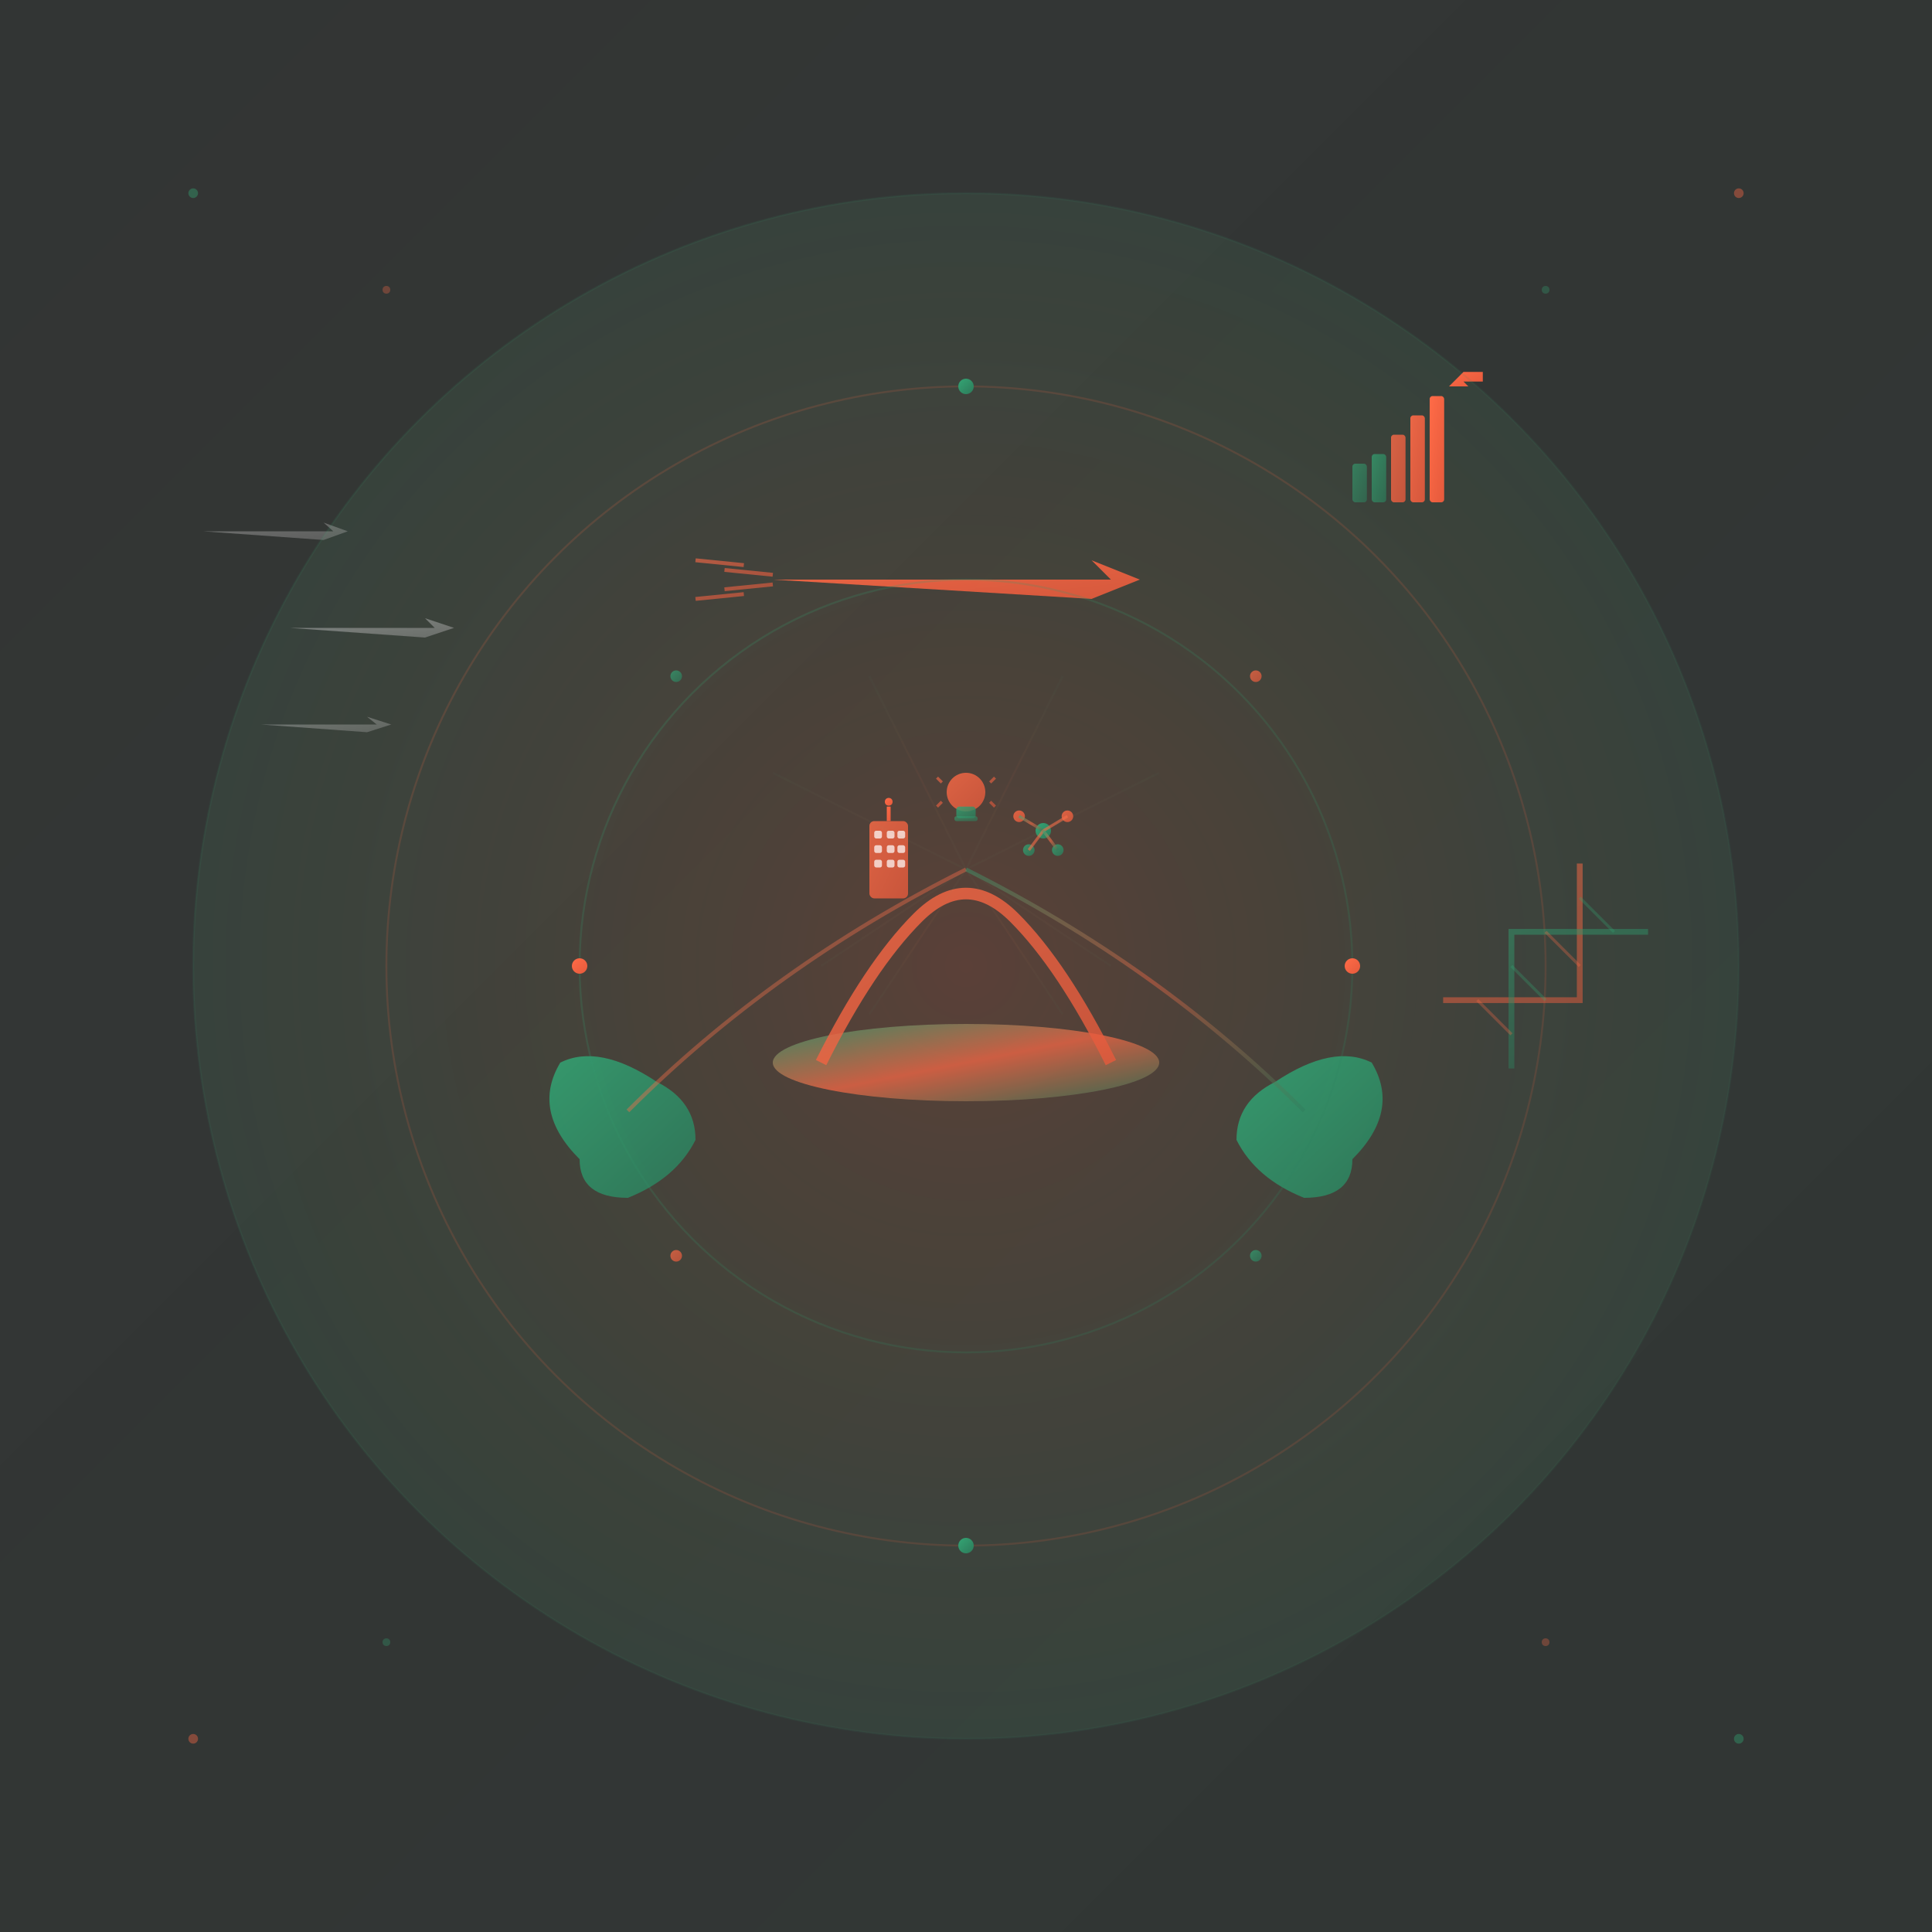 <svg xmlns="http://www.w3.org/2000/svg" width="2000" height="2000" viewBox="0 0 2000 2000"><rect x="0" y="0" width="2000" height="2000" fill="#333333" stroke="none"/><defs><linearGradient id="bgGradient" x1="0%" y1="0%" x2="100%" y2="100%"><stop offset="0%" style="stop-color:#2d7a5a;stop-opacity:0.03"></stop><stop offset="100%" style="stop-color:#1a5b42;stop-opacity:0.08"></stop></linearGradient><linearGradient id="handsGradient" x1="0%" y1="0%" x2="100%" y2="100%"><stop offset="0%" style="stop-color:#34a574"></stop><stop offset="100%" style="stop-color:#2d7a5a"></stop></linearGradient><linearGradient id="futureGradient" x1="0%" y1="0%" x2="100%" y2="100%"><stop offset="0%" style="stop-color:#ff6b47"></stop><stop offset="100%" style="stop-color:#e55a3c"></stop></linearGradient><linearGradient id="competitionGradient" x1="0%" y1="0%" x2="100%" y2="100%"><stop offset="0%" style="stop-color:#cccccc"></stop><stop offset="100%" style="stop-color:#999999"></stop></linearGradient><radialGradient id="energyGradient" cx="50%" cy="50%" r="60%"><stop offset="0%" style="stop-color:#ff6b47;stop-opacity:0.2"></stop><stop offset="100%" style="stop-color:#34a574;stop-opacity:0.1"></stop></radialGradient><linearGradient id="shapeGradient" x1="0%" y1="0%" x2="100%" y2="100%"><stop offset="0%" style="stop-color:#34a574"></stop><stop offset="50%" style="stop-color:#ff6b47"></stop><stop offset="100%" style="stop-color:#2d7a5a"></stop></linearGradient></defs><rect x="0" y="0" width="2000" height="2000" fill="url(#bgGradient)"></rect><circle cx="1000" cy="1000" r="800" fill="url(#energyGradient)"></circle><path d="M600 1200 Q550 1150 580 1100 Q620 1080 680 1120 Q720 1140 720 1180 Q700 1220 650 1240 Q600 1240 600 1200 Z" fill="url(#handsGradient)" opacity="0.9"></path><path d="M1400 1200 Q1450 1150 1420 1100 Q1380 1080 1320 1120 Q1280 1140 1280 1180 Q1300 1220 1350 1240 Q1400 1240 1400 1200 Z" fill="url(#handsGradient)" opacity="0.9"></path><g transform="translate(1000,900)"><ellipse cx="0" cy="200" rx="200" ry="40" fill="url(#shapeGradient)" opacity="0.7"></ellipse><path d="M-150 200 Q-100 100, -50 50 Q0 0 50 50 Q100 100 150 200" stroke="url(#futureGradient)" stroke-width="12" fill="none" opacity="0.8"></path><g transform="translate(-80,-50)"><rect x="-20" y="0" width="40" height="80" fill="url(#futureGradient)" opacity="0.8" rx="5"></rect><rect x="-15" y="10" width="8" height="8" fill="rgba(255,255,255,0.7)" rx="2"></rect><rect x="-2" y="10" width="8" height="8" fill="rgba(255,255,255,0.7)" rx="2"></rect><rect x="9" y="10" width="8" height="8" fill="rgba(255,255,255,0.7)" rx="2"></rect><rect x="-15" y="25" width="8" height="8" fill="rgba(255,255,255,0.7)" rx="2"></rect><rect x="-2" y="25" width="8" height="8" fill="rgba(255,255,255,0.7)" rx="2"></rect><rect x="9" y="25" width="8" height="8" fill="rgba(255,255,255,0.7)" rx="2"></rect><rect x="-15" y="40" width="8" height="8" fill="rgba(255,255,255,0.7)" rx="2"></rect><rect x="-2" y="40" width="8" height="8" fill="rgba(255,255,255,0.7)" rx="2"></rect><rect x="9" y="40" width="8" height="8" fill="rgba(255,255,255,0.7)" rx="2"></rect><rect x="-2" y="-15" width="4" height="15" fill="url(#futureGradient)"></rect><circle cx="0" cy="-20" r="4" fill="url(#futureGradient)"></circle></g><g transform="translate(80,-40)"><circle cx="0" cy="0" r="8" fill="url(#handsGradient)"></circle><circle cx="-25" cy="-15" r="6" fill="url(#futureGradient)" opacity="0.8"></circle><circle cx="25" cy="-15" r="6" fill="url(#futureGradient)" opacity="0.8"></circle><circle cx="-15" cy="20" r="6" fill="url(#handsGradient)" opacity="0.8"></circle><circle cx="15" cy="20" r="6" fill="url(#handsGradient)" opacity="0.8"></circle><line x1="0" y1="0" x2="-25" y2="-15" stroke="url(#shapeGradient)" stroke-width="3" opacity="0.6"></line><line x1="0" y1="0" x2="25" y2="-15" stroke="url(#shapeGradient)" stroke-width="3" opacity="0.6"></line><line x1="0" y1="0" x2="-15" y2="20" stroke="url(#shapeGradient)" stroke-width="3" opacity="0.6"></line><line x1="0" y1="0" x2="15" y2="20" stroke="url(#shapeGradient)" stroke-width="3" opacity="0.6"></line></g><g transform="translate(0,-80)"><circle cx="0" cy="0" r="20" fill="url(#futureGradient)" opacity="0.8"></circle><rect x="-10" y="15" width="20" height="12" fill="url(#handsGradient)" opacity="0.8" rx="3"></rect><rect x="-12" y="25" width="24" height="5" fill="url(#handsGradient)" opacity="0.6" rx="2"></rect><path d="M-30 -15 L-25 -10 M-30 15 L-25 10 M30 -15 L25 -10 M30 15 L25 10" stroke="url(#futureGradient)" stroke-width="3" opacity="0.6"></path></g></g><g transform="translate(1000,600)"><path d="M-200 0 L150 0 L130 -20 L180 0 L130 20 Z" fill="url(#futureGradient)" opacity="0.9"></path><path d="M-250 -10 L-200 -5 M-250 10 L-200 5 M-280 -20 L-230 -15 M-280 20 L-230 15" stroke="url(#futureGradient)" stroke-width="4" opacity="0.6"></path></g><g transform="translate(400,650)"><path d="M-100 0 L50 0 L40 -10 L70 0 L40 10 Z" fill="url(#competitionGradient)" opacity="0.5"></path></g><g transform="translate(350,750)"><path d="M-80 0 L40 0 L30 -8 L55 0 L30 8 Z" fill="url(#competitionGradient)" opacity="0.4"></path></g><g transform="translate(300,550)"><path d="M-90 0 L45 0 L35 -9 L60 0 L35 9 Z" fill="url(#competitionGradient)" opacity="0.4"></path></g><g transform="translate(1400,400)"><rect x="0" y="80" width="15" height="40" fill="url(#handsGradient)" opacity="0.6" rx="3"></rect><rect x="20" y="70" width="15" height="50" fill="url(#handsGradient)" opacity="0.7" rx="3"></rect><rect x="40" y="50" width="15" height="70" fill="url(#futureGradient)" opacity="0.8" rx="3"></rect><rect x="60" y="30" width="15" height="90" fill="url(#futureGradient)" opacity="0.9" rx="3"></rect><rect x="80" y="10" width="15" height="110" fill="url(#futureGradient)" rx="3"></rect><path d="M100 0 L120 -20 L115 -15 L135 -15 L135 -5 L115 -5 L120 0 Z" fill="url(#futureGradient)"></path></g><circle cx="1000" cy="1000" r="400" stroke="url(#handsGradient)" stroke-width="2" fill="none" opacity="0.2"></circle><circle cx="1000" cy="1000" r="600" stroke="url(#futureGradient)" stroke-width="2" fill="none" opacity="0.15"></circle><circle cx="1000" cy="1000" r="800" stroke="url(#handsGradient)" stroke-width="2" fill="none" opacity="0.1"></circle><circle cx="1400" cy="1000" r="8" fill="url(#futureGradient)"></circle><circle cx="600" cy="1000" r="8" fill="url(#futureGradient)"></circle><circle cx="1000" cy="400" r="8" fill="url(#handsGradient)"></circle><circle cx="1000" cy="1600" r="8" fill="url(#handsGradient)"></circle><circle cx="1300" cy="700" r="6" fill="url(#futureGradient)" opacity="0.7"></circle><circle cx="700" cy="1300" r="6" fill="url(#futureGradient)" opacity="0.7"></circle><circle cx="1300" cy="1300" r="6" fill="url(#handsGradient)" opacity="0.7"></circle><circle cx="700" cy="700" r="6" fill="url(#handsGradient)" opacity="0.7"></circle><path d="M650 1150 Q800 1000 1000 900" stroke="url(#shapeGradient)" stroke-width="4" fill="none" opacity="0.4"></path><path d="M1350 1150 Q1200 1000 1000 900" stroke="url(#shapeGradient)" stroke-width="4" fill="none" opacity="0.4"></path><g transform="translate(1000,900)"><path d="M0 0 L-100 -200 M0 0 L100 -200 M0 0 L-200 -100 M0 0 L200 -100" stroke="url(#energyGradient)" stroke-width="2" opacity="0.3"></path><path d="M0 0 L-150 100 M0 0 L150 100 M0 0 L-100 150 M0 0 L100 150" stroke="url(#energyGradient)" stroke-width="2" opacity="0.3"></path></g><circle cx="200" cy="200" r="5" fill="#34a574" opacity="0.4"></circle><circle cx="1800" cy="200" r="5" fill="#ff6b47" opacity="0.4"></circle><circle cx="200" cy="1800" r="5" fill="#ff6b47" opacity="0.4"></circle><circle cx="1800" cy="1800" r="5" fill="#34a574" opacity="0.4"></circle><circle cx="1600" cy="300" r="4" fill="#34a574" opacity="0.3"></circle><circle cx="400" cy="300" r="4" fill="#ff6b47" opacity="0.3"></circle><circle cx="1600" cy="1700" r="4" fill="#ff6b47" opacity="0.3"></circle><circle cx="400" cy="1700" r="4" fill="#34a574" opacity="0.3"></circle><g transform="translate(1600,1000) rotate(45)"><path d="M-50 -100 Q-25 -75 0 -50 Q25 -25 50 0 Q25 25 0 50 Q-25 75 -50 100" stroke="url(#futureGradient)" stroke-width="6" fill="none" opacity="0.5"></path><path d="M50 -100 Q25 -75 0 -50 Q-25 -25 -50 0 Q-25 25 0 50 Q25 75 50 100" stroke="url(#handsGradient)" stroke-width="6" fill="none" opacity="0.5"></path><line x1="-25" y1="-75" x2="25" y2="-75" stroke="rgba(52,165,116,0.3)" stroke-width="3"></line><line x1="-25" y1="-25" x2="25" y2="-25" stroke="rgba(255,107,71,0.3)" stroke-width="3"></line><line x1="-25" y1="25" x2="25" y2="25" stroke="rgba(52,165,116,0.3)" stroke-width="3"></line><line x1="-25" y1="75" x2="25" y2="75" stroke="rgba(255,107,71,0.3)" stroke-width="3"></line></g></svg>